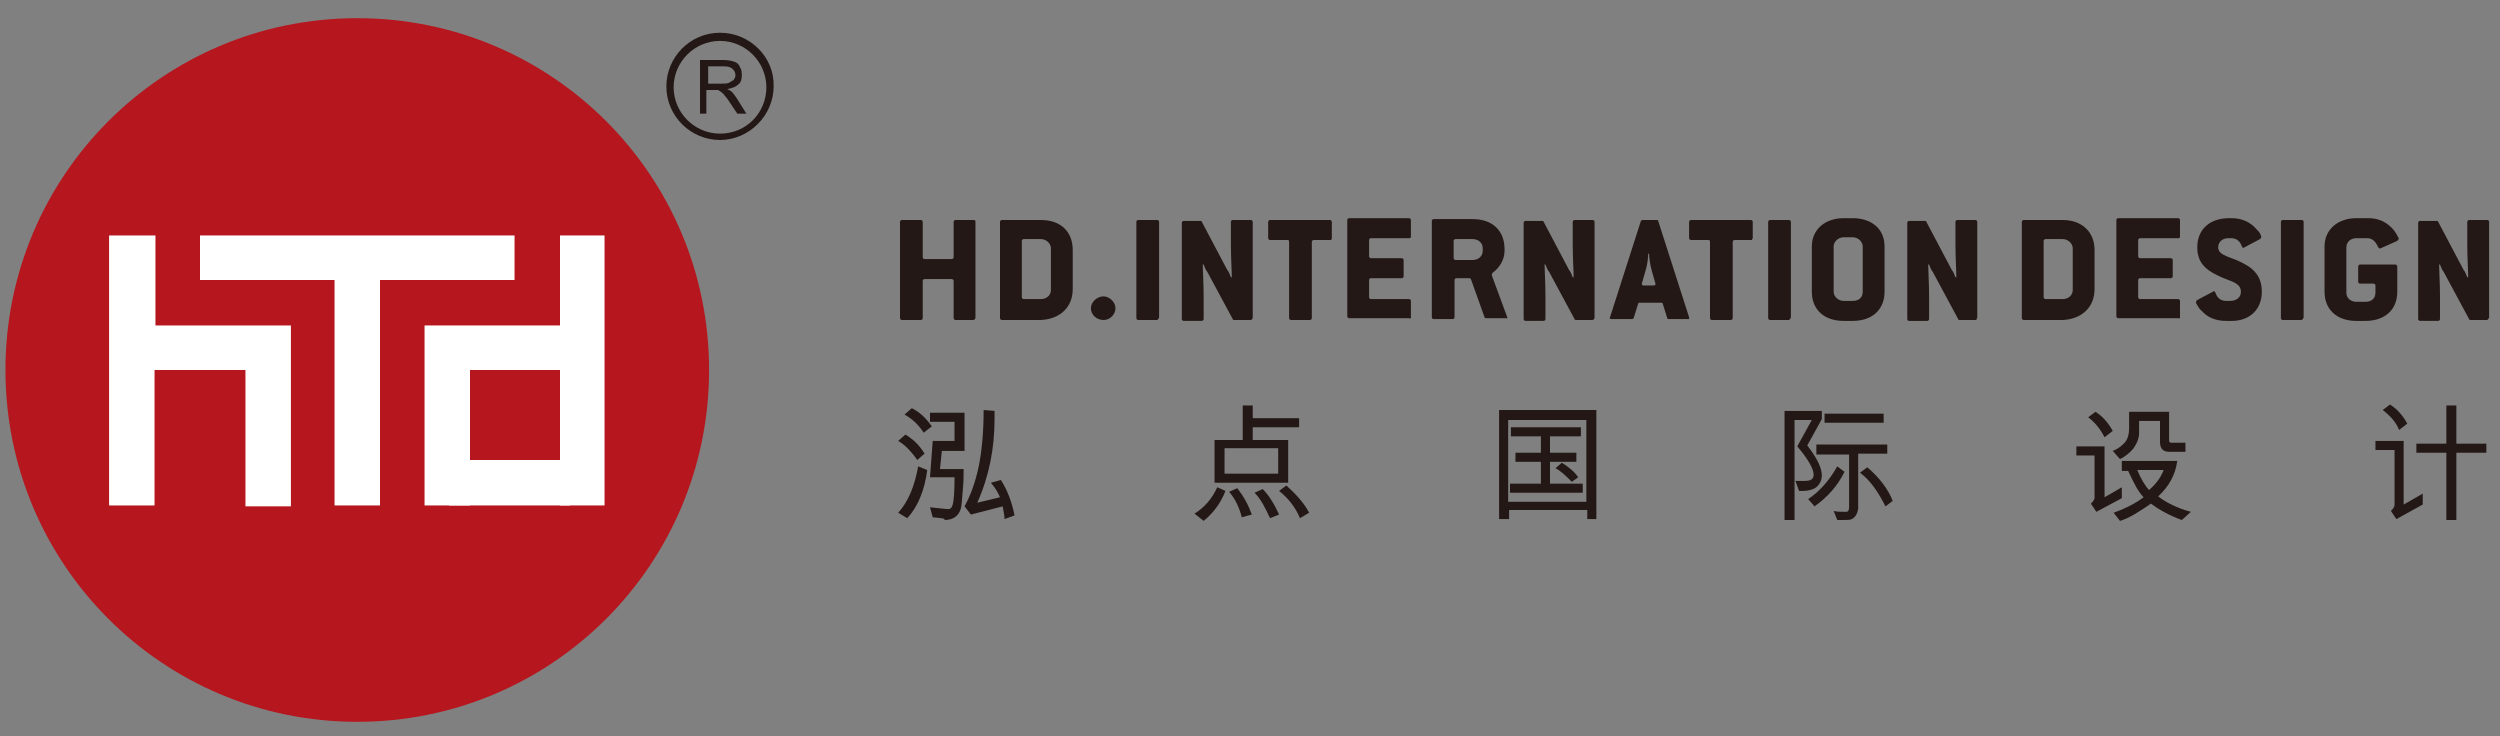 <?xml version="1.0" encoding="utf-8"?>
<!-- Generator: Adobe Illustrator 23.0.2, SVG Export Plug-In . SVG Version: 6.00 Build 0)  -->
<svg version="1.1" id="图层_1" xmlns="http://www.w3.org/2000/svg" xmlns:xlink="http://www.w3.org/1999/xlink" x="0px" y="0px"
	 viewBox="0 0 275 81" style="enable-background:new 0 0 275 81;" xml:space="preserve">
<rect x="0" y="0" width="275" height="81" fill="#808080" stroke="none"/>
<style type="text/css">
	.st0{fill-rule:evenodd;clip-rule:evenodd;fill:#231815;}
	.st1{fill:#B6161D;}
	.st2{fill:#FFFFFF;}
	.st3{fill:#231815;}
</style>
<path class="st0" d="M273.8,34.9V24.4c0-0.1-0.1-0.2-0.2-0.2h-2c-0.1,0-0.2,0.1-0.2,0.2v2.5c0,1.5,0.1,2.9,0.1,3.6l-0.1,0
	c-0.1-0.2-0.2-0.6-0.4-0.8l-2.8-5.3c0-0.1-0.1-0.1-0.2-0.1h-1.8c-0.1,0-0.2,0.1-0.2,0.2v10.6c0,0.1,0.1,0.2,0.2,0.2h2
	c0.1,0,0.2-0.1,0.2-0.2v-2.4c0-1.6-0.1-3-0.1-3.6l0.1,0c0.1,0.2,0.2,0.6,0.4,0.8l2.8,5.2c0,0.1,0.1,0.1,0.2,0.1h1.8
	C273.7,35.1,273.8,35,273.8,34.9 M263.8,26.1c-0.3-0.6-0.6-1-1-1.3c-0.6-0.5-1.3-0.8-2.3-0.8h-1.3c-2.1,0-3.5,1.3-3.5,3.1v5
	c0,1.9,1.3,3.2,3.5,3.2h1c2.1,0,3.5-1.2,3.5-3.2v-2.8c0-0.1-0.1-0.2-0.2-0.2h-3.9c-0.1,0-0.2,0.1-0.2,0.2V31c0,0.1,0.1,0.2,0.2,0.2
	h1.5c0.1,0,0.2,0.1,0.2,0.2v0.8c0,0.6-0.4,1-1.1,1h-1c-0.6,0-1.1-0.4-1.1-1v-5c0-0.6,0.5-1,1.1-1h1.2c0.5,0,0.9,0.3,1.2,1
	c0.1,0.1,0.2,0.2,0.3,0.1l1.8-0.8C263.9,26.3,263.9,26.2,263.8,26.1z M253.4,34.9V24.4c0-0.1-0.1-0.2-0.2-0.2h-2.1
	c-0.1,0-0.2,0.1-0.2,0.2v10.6c0,0.1,0.1,0.2,0.2,0.2h2.1C253.3,35.1,253.4,35,253.4,34.9z M248.8,32.1c0-2-1.2-2.8-2.8-3.5
	c-1-0.4-2-0.6-2-1.4c0-0.6,0.5-1,1.1-1h0.3c0.6,0,1,0.3,1.2,0.9c0.1,0.2,0.2,0.2,0.3,0.1l1.7-0.9c0.1-0.1,0.2-0.2,0.1-0.4
	c-0.1-0.3-0.3-0.5-0.5-0.7c-0.6-0.7-1.5-1.2-2.7-1.2h-0.3c-2.2,0-3.5,1.3-3.5,3.2c0,2,1.3,2.7,2.9,3.4c1,0.4,1.9,0.6,1.9,1.5
	c0,0.7-0.6,1-1.2,1h-0.4c-0.6,0-1-0.3-1.2-0.9c-0.1-0.2-0.2-0.2-0.3-0.1l-1.7,0.9c-0.1,0.1-0.2,0.2-0.1,0.4c0.2,0.3,0.3,0.6,0.6,0.8
	c0.6,0.7,1.5,1.1,2.7,1.1h0.6C247.5,35.3,248.8,34,248.8,32.1z M239.8,34.9v-1.8c0-0.1-0.1-0.2-0.2-0.2h-4.2c-0.1,0-0.2-0.1-0.2-0.2
	v-1.9c0-0.1,0.1-0.2,0.2-0.2h3.4c0.1,0,0.2-0.1,0.2-0.2v-1.8c0-0.1-0.1-0.2-0.2-0.2h-3.4c-0.1,0-0.2-0.1-0.2-0.2v-1.8
	c0-0.1,0.1-0.2,0.2-0.2h4.2c0.1,0,0.2,0,0.2-0.2v-1.8c0-0.1-0.1-0.2-0.2-0.2H233c-0.1,0-0.2,0.1-0.2,0.2v10.6c0,0.1,0.1,0.2,0.2,0.2
	h6.6C239.7,35.1,239.8,35,239.8,34.9z M228,31.9c0,0.6-0.5,1-1.1,1H225c-0.1,0-0.2-0.1-0.2-0.2v-6.2c0-0.1,0.1-0.2,0.2-0.2h1.9
	c0.6,0,1.1,0.5,1.1,1V31.9z M230.4,31.8v-4.3c0-2-1.4-3.3-3.5-3.3h-4.3c-0.1,0-0.2,0.1-0.2,0.2v10.6c0,0.1,0.1,0.2,0.2,0.2h4.3
	C229,35.1,230.4,33.8,230.4,31.8z M217.5,34.9V24.4c0-0.1-0.1-0.2-0.2-0.2h-2c-0.1,0-0.2,0.1-0.2,0.2v2.5c0,1.5,0.1,2.9,0.1,3.6
	l-0.1,0c-0.1-0.2-0.2-0.6-0.4-0.8l-2.8-5.3c0-0.1-0.1-0.1-0.2-0.1H210c-0.1,0-0.2,0.1-0.2,0.2v10.6c0,0.1,0.1,0.2,0.2,0.2h2
	c0.1,0,0.2-0.1,0.2-0.2v-2.4c0-1.6-0.1-3-0.1-3.6l0.1,0c0.1,0.2,0.2,0.6,0.4,0.8l2.8,5.2c0,0.1,0.1,0.1,0.2,0.1h1.8
	C217.4,35.1,217.5,35,217.5,34.9z M204.9,32.1c0,0.6-0.4,1-1.1,1h-1c-0.6,0-1.1-0.5-1.1-1v-5c0-0.5,0.5-1,1.1-1h1
	c0.6,0,1.1,0.5,1.1,1V32.1z M207.3,32.1v-5c0-1.9-1.4-3.1-3.5-3.1h-1c-2.1,0-3.5,1.3-3.5,3.1v5c0,1.9,1.3,3.2,3.5,3.2h1
	C206,35.3,207.3,34,207.3,32.1z M197,34.9V24.4c0-0.1-0.1-0.2-0.2-0.2h-2.1c-0.1,0-0.2,0.1-0.2,0.2v10.6c0,0.1,0.1,0.2,0.2,0.2h2.1
	C196.9,35.1,197,35,197,34.9z M192.8,26.2v-1.8c0-0.1-0.1-0.2-0.2-0.2H186c-0.1,0-0.2,0.1-0.2,0.2v1.8c0,0.1,0.1,0.2,0.2,0.2h1.9
	c0.2,0,0.2,0.1,0.2,0.2v8.4c0,0.1,0.1,0.2,0.2,0.2h2.1c0.1,0,0.2-0.1,0.2-0.2v-8.4c0-0.1,0.1-0.2,0.2-0.2h1.9
	C192.7,26.3,192.8,26.3,192.8,26.2z M182.1,31.2c0,0.1,0,0.2-0.2,0.2h-1.1c-0.2,0-0.2-0.1-0.2-0.2l0.4-1.4c0.2-0.6,0.3-1.4,0.3-1.9
	h0.1c0,0.4,0.1,1.2,0.3,1.9L182.1,31.2z M185.8,34.9l-3.4-10.6c0-0.1-0.1-0.1-0.2-0.1h-1.5c-0.1,0-0.1,0-0.2,0.1l-3.4,10.6
	c-0.1,0.1,0,0.2,0.2,0.2h2.2c0.1,0,0.1,0,0.2-0.1l0.5-1.6c0-0.1,0.1-0.1,0.2-0.1h2.3c0.1,0,0.2,0,0.2,0.1l0.5,1.6
	c0,0.1,0.1,0.1,0.2,0.1h2.2C185.8,35.1,185.8,35,185.8,34.9z M175.4,34.9V24.4c0-0.1-0.1-0.2-0.2-0.2h-2c-0.1,0-0.2,0.1-0.2,0.2v2.5
	c0,1.5,0.1,2.9,0.1,3.6l-0.1,0c-0.1-0.2-0.2-0.6-0.4-0.8l-2.8-5.3c0-0.1-0.1-0.1-0.2-0.1h-1.8c-0.1,0-0.2,0.1-0.2,0.2v10.6
	c0,0.1,0.1,0.2,0.2,0.2h2c0.1,0,0.2-0.1,0.2-0.2v-2.4c0-1.6-0.1-3-0.1-3.6l0.1,0c0.1,0.2,0.2,0.6,0.4,0.8l2.8,5.2
	c0,0.1,0.1,0.1,0.2,0.1h1.8C175.4,35.1,175.4,35,175.4,34.9z M163.1,27.6c0,0.6-0.5,1-1.1,1h-1.9c-0.1,0-0.2-0.1-0.2-0.2v-1.9
	c0-0.1,0.1-0.2,0.2-0.2h1.9c0.6,0,1.1,0.4,1.1,1V27.6z M165.8,34.9l-1.7-4.6c0-0.1,0-0.2,0.1-0.3c0.7-0.5,1.3-1.4,1.3-2.4v-0.2
	c0-2-1.3-3.3-3.5-3.3h-4.3c-0.1,0-0.2,0.1-0.2,0.2v10.6c0,0.1,0.1,0.2,0.2,0.2h2.1c0.1,0,0.2-0.1,0.2-0.2v-4.1
	c0-0.1,0.1-0.2,0.2-0.2h1.4c0.1,0,0.1,0,0.2,0.1l1.5,4.2c0,0.1,0.1,0.1,0.2,0.1h2.2C165.8,35.1,165.8,35,165.8,34.9z M155.2,34.9
	v-1.8c0-0.1-0.1-0.2-0.2-0.2h-4.2c-0.1,0-0.2-0.1-0.2-0.2v-1.9c0-0.1,0.1-0.2,0.2-0.2h3.4c0.1,0,0.2-0.1,0.2-0.2v-1.8
	c0-0.1-0.1-0.2-0.2-0.2h-3.4c-0.1,0-0.2-0.1-0.2-0.2v-1.8c0-0.1,0.1-0.2,0.2-0.2h4.2c0.1,0,0.2,0,0.2-0.2v-1.8
	c0-0.1-0.1-0.2-0.2-0.2h-6.6c-0.1,0-0.2,0.1-0.2,0.2v10.6c0,0.1,0.1,0.2,0.2,0.2h6.6C155.2,35.1,155.2,35,155.2,34.9z M146.5,26.2
	v-1.8c0-0.1-0.1-0.2-0.2-0.2h-6.6c-0.1,0-0.2,0.1-0.2,0.2v1.8c0,0.1,0.1,0.2,0.2,0.2h1.9c0.2,0,0.2,0.1,0.2,0.2v8.4
	c0,0.1,0.1,0.2,0.2,0.2h2.1c0.1,0,0.2-0.1,0.2-0.2v-8.4c0-0.1,0.1-0.2,0.2-0.2h1.9C146.5,26.3,146.5,26.3,146.5,26.2z M137.8,34.9
	V24.4c0-0.1-0.1-0.2-0.2-0.2h-2c-0.1,0-0.2,0.1-0.2,0.2v2.5c0,1.5,0.1,2.9,0.1,3.6l-0.1,0c-0.1-0.2-0.2-0.6-0.4-0.8l-2.8-5.3
	c0-0.1-0.1-0.1-0.2-0.1h-1.8c-0.1,0-0.2,0.1-0.2,0.2v10.6c0,0.1,0.1,0.2,0.2,0.2h2c0.1,0,0.2-0.1,0.2-0.2v-2.4c0-1.6-0.1-3-0.1-3.6
	l0.1,0c0.1,0.2,0.2,0.6,0.4,0.8l2.8,5.2c0,0.1,0.1,0.1,0.2,0.1h1.8C137.8,35.1,137.8,35,137.8,34.9z M127.5,34.9V24.4
	c0-0.1-0.1-0.2-0.2-0.2h-2.1c-0.1,0-0.2,0.1-0.2,0.2v10.6c0,0.1,0.1,0.2,0.2,0.2h2.1C127.4,35.1,127.5,35,127.5,34.9z M122.7,33.9
	c0-0.7-0.7-1.3-1.3-1.3c-0.7,0-1.4,0.6-1.4,1.3c0,0.7,0.6,1.3,1.4,1.3C122.1,35.2,122.7,34.6,122.7,33.9z M115.6,31.9
	c0,0.6-0.5,1-1.1,1h-1.9c-0.1,0-0.2-0.1-0.2-0.2v-6.2c0-0.1,0.1-0.2,0.2-0.2h1.9c0.6,0,1.1,0.5,1.1,1V31.9z M118,31.8v-4.3
	c0-2-1.3-3.3-3.5-3.3h-4.3c-0.1,0-0.2,0.1-0.2,0.2v10.6c0,0.1,0.1,0.2,0.2,0.2h4.3C116.6,35.1,118,33.8,118,31.8z M107.3,34.9V24.4
	c0-0.1,0-0.2-0.2-0.2h-2c-0.1,0-0.2,0.1-0.2,0.2v3.9c0,0.1-0.1,0.2-0.2,0.2h-3c-0.1,0-0.2-0.1-0.2-0.2v-3.9c0-0.1-0.1-0.2-0.2-0.2
	h-2.1c-0.1,0-0.2,0.1-0.2,0.2v10.6c0,0.1,0.1,0.2,0.2,0.2h2.1c0.1,0,0.2-0.1,0.2-0.2v-4.1c0-0.1,0.1-0.2,0.2-0.2h3
	c0.1,0,0.2,0.1,0.2,0.2v4.1c0,0.1,0.1,0.2,0.2,0.2h2C107.3,35.1,107.3,35,107.3,34.9z"/>
<path class="st1" d="M0.6,40.7C0.6,19.3,17.9,2,39.3,2C60.7,2,78,19.3,78,40.7S60.7,79.4,39.3,79.4C17.9,79.4,0.6,62.1,0.6,40.7"/>
<path class="st2" d="M12.1,25.9h5v9.9h9.9h5v5v7.4v5v2.5h-5V40.7H17c0,5,0,9.9,0,14.9h-5V25.9z"/>
<polygon class="st2" points="22,30.8 22,30.8 22,25.9 36.8,25.9 41.8,25.9 56.6,25.9 56.6,30.8 41.8,30.8 41.8,55.6 36.8,55.6 
	36.8,30.8 "/>
<polygon class="st2" points="49.4,55.6 49.4,55.6 49.4,50.6 62.7,50.6 62.7,55.6 "/>
<polygon class="st2" points="46.7,35.8 61.6,35.8 61.6,25.9 66.5,25.9 66.5,55.6 61.6,55.6 61.6,40.7 51.7,40.7 51.7,55.6 
	46.7,55.6 "/>
<g>
	<path class="st0" d="M99.8,57l-1-0.6c1.1-1.2,1.8-2.9,2.2-5.1l1,0.4C101.7,53.9,101,55.7,99.8,57 M98.8,48.5l0.8-0.7
		c0.8,0.5,1.5,1.1,2.1,2.1l-0.8,0.7C100.2,49.6,99.5,48.9,98.8,48.5z M102.6,56.9l-0.3-1.1c1.1,0.1,1.7,0.2,2,0.2
		c0.3,0,0.4-0.2,0.5-0.5c0.1-0.3,0.2-1.3,0.2-3h-2.7l0.3-4h2.4v-2.1h-2.7v-1h3.8v4.2h-2.5l-0.2,2h2.6c0,0.6,0,1.4-0.1,2.4
		c-0.1,1-0.1,1.6-0.2,1.9c-0.2,0.8-0.8,1.3-1.8,1.3C104,57,103.5,57,102.6,56.9z M109,53.1l1.1-0.3c0.7,1.1,1.2,2.4,1.5,3.9
		l-1.1,0.4c0-0.3-0.1-0.8-0.2-1.4l-3.5,0.9l-0.7-0.9c0.5-0.9,1-2.1,1.4-3.7c0.4-1.6,0.7-3.9,0.7-6.9l1.2,0.1c0,0.3,0,0.6,0,0.9
		c0,3.2-0.6,6.3-1.9,9.2l2.5-0.6C109.8,54.2,109.5,53.7,109,53.1z M99.5,45.6l0.8-0.7c0.8,0.4,1.5,1,2.2,2l-0.9,0.7
		C101.1,46.8,100.4,46.1,99.5,45.6z"/>
	<path class="st0" d="M137.7,56.6l-1.1,0.3c-0.3-1.1-0.7-2-1.4-2.8l0.9-0.4C136.8,54.6,137.3,55.5,137.7,56.6 M140.7,56.6l-1,0.4
		c-0.5-1.1-1-2.1-1.7-2.8l0.9-0.4C139.6,54.5,140.2,55.5,140.7,56.6z M133.9,53.6l0.9,0.4c-0.5,1.3-1.3,2.4-2.4,3.3l-1-0.8
		C132.5,55.8,133.3,54.9,133.9,53.6z M140.7,54l0.8-0.6c1.1,1,2,2,2.5,3l-1,0.6C142.5,55.8,141.7,54.8,140.7,54z M134.7,52.1h5.9
		v-2.8h-5.9V52.1z M141.6,53.1h-8v-4.7h3.1v-3.8h1.1V46h5.1v1h-5.1v1.4h3.9V53.1z"/>
	<path class="st0" d="M171.1,51.5l0.7-0.6c0.8,0.5,1.4,1,1.8,1.6l-0.7,0.5C172.3,52.4,171.7,51.8,171.1,51.5 M170.6,53.2h3.5v1h-8
		v-1h3.4v-2.4h-2.8v-1h2.8V48h-3.3v-1h7.7v1h-3.4v1.8h2.9v1h-2.9V53.2z M174.5,46.2h-8.6v9h8.6V46.2z M164.9,57.1v-12h10.7v12h-1v-1
		h-8.6v1H164.9z"/>
	<path class="st0" d="M204.6,52l0.8-0.6c1.3,1.1,2.3,2.4,2.8,3.7l-0.8,0.6C206.6,54.1,205.7,52.8,204.6,52 M202.1,51.3l0.8,0.6
		c-0.8,1.6-1.9,2.8-3.3,3.8l-0.7-0.8C200.1,54.1,201.2,52.9,202.1,51.3z M199.8,49.9v-1h7.8v1h-3.2V56c-0.1,0.5-0.3,0.9-0.7,1.1
		c-0.2,0.1-0.5,0.1-1,0.1l-0.6,0l-0.4-1c0.3,0.1,0.8,0.1,1.4,0.1c0.2,0,0.3-0.2,0.3-0.5v-5.8H199.8z M207.2,45.5v1h-6.5v-1H207.2z
		 M200.4,45.2v0.9l-1.6,2.9c1,1.3,1.6,2.4,1.6,3.3c0,0.5-0.2,0.9-0.5,1.2c-0.3,0.3-0.9,0.5-1.6,0.5l-0.4,0l-0.4-1.1l1,0
		c0.7,0,1-0.2,1-0.7c0-0.6-0.6-1.7-1.8-3.1l1.6-2.9h-1.9v11h-1.1V45.2H200.4z"/>
	<path class="st0" d="M238,51.7h-2.9c0.4,1,0.9,1.8,1.3,2.2C237.2,53.2,237.7,52.5,238,51.7 M233.4,50.7h6.1
		c-0.2,1.5-0.9,2.8-2.1,3.9c0.9,0.7,2.1,1.3,3.6,1.7l-1,0.9c-1.4-0.5-2.6-1.2-3.4-1.8c-1.3,0.9-2.4,1.6-3.4,1.9l-0.7-0.9
		c1.4-0.5,2.5-1.1,3.3-1.7c-0.6-0.6-1.1-1.6-1.7-2.9h-0.7V50.7z M233.4,53.6v1.2l-2.8,1.5l-0.6-0.9c0.2-0.2,0.4-0.4,0.4-0.7v-4.6h-2
		v-1h3.1v5.6L233.4,53.6z M240.4,48.7v1h-1.8c-0.7,0-1-0.4-1-1.1v-2.3h-2.3v1.3c0,0.6-0.2,1.1-0.6,1.7c-0.4,0.5-0.9,0.9-1.5,1.2
		l-0.8-0.9c0.5-0.2,0.8-0.4,1.1-0.7c0.5-0.4,0.7-1,0.7-1.8v-1.8h4.4v3.2c0,0.1,0.1,0.2,0.2,0.2H240.4z M229.7,45.9l0.8-0.6
		c0.8,0.5,1.4,1.2,1.9,2.1l-0.9,0.7C231.1,47.3,230.5,46.5,229.7,45.9z"/>
	<path class="st0" d="M266.5,54.3v1.2l-2.9,1.6l-0.6-0.9c0.2-0.2,0.4-0.4,0.4-0.7v-6h-2.1v-1h3.1v7L266.5,54.3z M265.8,49.8v-1h3.3
		v-4.2h1.1v4.2h3.3v1h-3.3v7.4h-1.1v-7.4H265.8z M262.1,45.1l0.8-0.6c0.8,0.5,1.4,1.2,1.9,2.1l-0.9,0.7
		C263.6,46.5,263,45.8,262.1,45.1z"/>
</g>
<g>
	<g>
		<path class="st3" d="M77,12.4V6.6h2.6c0.5,0,0.9,0.1,1.2,0.2c0.3,0.1,0.5,0.3,0.6,0.6c0.2,0.3,0.2,0.6,0.2,0.9
			c0,0.4-0.1,0.8-0.4,1C81,9.5,80.6,9.7,80,9.8c0.2,0.1,0.4,0.2,0.5,0.3c0.2,0.2,0.4,0.5,0.6,0.8l1,1.6h-1l-0.8-1.2
			c-0.2-0.3-0.4-0.6-0.6-0.8c-0.1-0.2-0.3-0.3-0.4-0.4c-0.1-0.1-0.2-0.1-0.3-0.2c-0.1,0-0.2,0-0.4,0h-0.9v2.6H77z M77.8,9.2h1.6
			c0.3,0,0.6,0,0.8-0.1c0.2-0.1,0.3-0.2,0.5-0.3c0.1-0.2,0.2-0.3,0.2-0.5c0-0.3-0.1-0.5-0.3-0.7c-0.2-0.2-0.5-0.3-0.9-0.3h-1.8V9.2z
			"/>
	</g>
	<g>
		<path class="st3" d="M79.2,3.6c-3.3,0-5.9,2.7-5.9,5.9c0,3.3,2.7,5.9,5.9,5.9s5.9-2.7,5.9-5.9C85.2,6.3,82.5,3.6,79.2,3.6z
			 M79.2,14.7c-2.8,0-5.1-2.3-5.1-5.1s2.3-5.1,5.1-5.1s5.1,2.3,5.1,5.1S82.1,14.7,79.2,14.7z"/>
	</g>
</g>
</svg>
